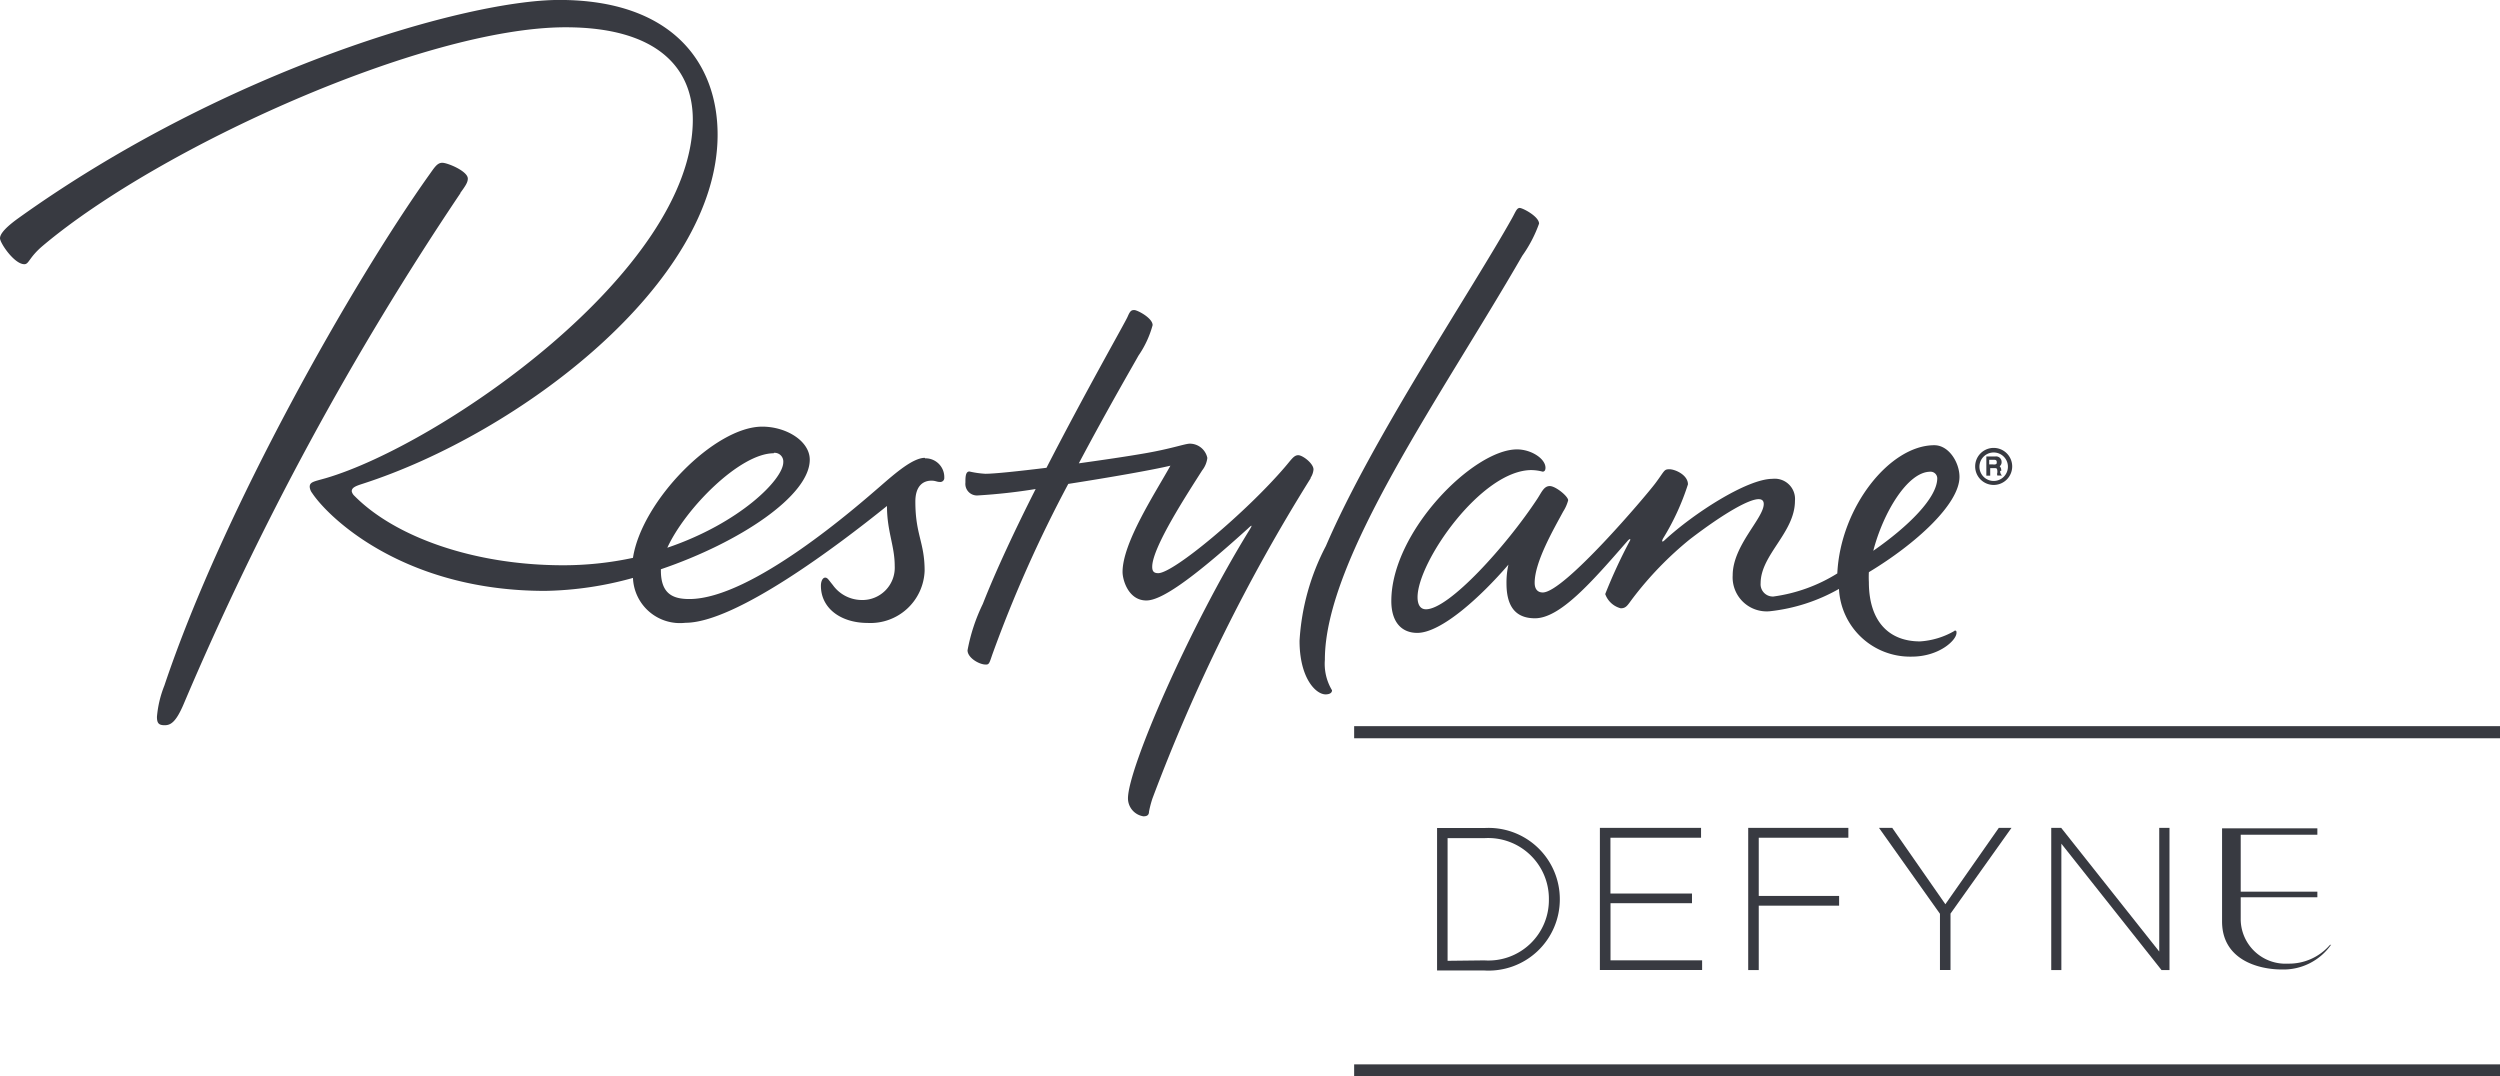 <svg xmlns="http://www.w3.org/2000/svg" width="129.201" height="55.633" viewBox="0 0 129.201 55.633"><g id="Group_11085" data-name="Group 11085" transform="translate(0)"><g id="logo-restylane-defyne" transform="translate(0)"><path id="Path_2805" data-name="Path 2805" d="M0,0H59.218V17.479H0Z" transform="translate(69.983 37.837)" fill="none"></path><rect id="Rectangle_18801" data-name="Rectangle 18801" width="59.218" height="0.626" transform="translate(69.983 55.007)" fill="#383a41"></rect><rect id="Rectangle_18802" data-name="Rectangle 18802" width="59.218" height="0.626" transform="translate(69.983 37.528)" fill="#383a41"></rect><path id="Path_2747" data-name="Path 2747" d="M222.746,253.587a2.791,2.791,0,0,1-2.165.957,2.312,2.312,0,0,1-2.437-2.246v-1.185h3.961v-.287h-3.961v-2.945h3.961v-.331H217.18v4.815c0,1.973,1.863,2.481,3.085,2.481a3,3,0,0,0,2.555-1.288Z" transform="translate(-102.343 -204.743)" fill="#383a41"></path><path id="Path_2748" data-name="Path 2748" d="M160.96,213.788a.346.346,0,0,1,.368.339c0,1.016-1.509,2.5-3.306,3.748.508-1.966,1.774-4.086,2.945-4.086m1.23,8.239a4.057,4.057,0,0,1-1.76.53c-1.635,0-2.643-1.068-2.643-3.063a4.847,4.847,0,0,1,0-.515c2.444-1.473,4.683-3.527,4.683-4.926,0-.736-.545-1.635-1.3-1.635-2.3,0-4.852,3.2-5.014,6.626a8.364,8.364,0,0,1-3.3,1.193.633.633,0,0,1-.663-.685c0-1.473,1.774-2.621,1.774-4.263a1.046,1.046,0,0,0-1.156-1.134c-1.325,0-4.1,1.8-5.581,3.173-.14.133-.155.052-.081-.088a12.656,12.656,0,0,0,1.288-2.8c0-.486-.663-.78-.957-.78s-.243.081-.736.736-4.712,5.632-5.809,5.632c-.25,0-.42-.155-.42-.5,0-1.09,1-2.8,1.473-3.681a2.032,2.032,0,0,0,.258-.582c0-.206-.648-.736-.95-.736s-.42.317-.641.655c-1.583,2.408-4.558,5.713-5.758,5.713-.3,0-.434-.25-.434-.626,0-1.819,3.291-6.568,5.89-6.568a2.394,2.394,0,0,1,.574.081c.1,0,.147-.081.147-.2,0-.471-.736-.95-1.473-.95-2.253,0-6.494,4.256-6.494,7.834,0,1.126.56,1.649,1.34,1.649,1.23,0,3.254-1.833,4.712-3.527a4.2,4.2,0,0,0-.1.972c0,1.392.648,1.8,1.473,1.8,1.3,0,2.945-1.885,4.778-3.991.14-.162.184-.1.118,0a26.9,26.9,0,0,0-1.266,2.739,1.161,1.161,0,0,0,.8.736c.287,0,.353-.162.626-.523a17.78,17.78,0,0,1,2.945-3.041c1.8-1.377,3.063-2.076,3.556-2.076.191,0,.265.1.265.25,0,.736-1.605,2.15-1.605,3.681a1.76,1.76,0,0,0,1.907,1.863,9.234,9.234,0,0,0,3.586-1.156,3.681,3.681,0,0,0,3.755,3.5c1.421,0,2.319-.847,2.319-1.23,0-.066,0-.118-.088-.118m-33.294-7.863a92.269,92.269,0,0,0-8.173,16.544,5.47,5.47,0,0,0-.177.677c0,.191-.118.243-.287.243a.942.942,0,0,1-.8-.928c0-1.546,3.166-8.835,6.288-13.886.184-.3.081-.221-.088-.059-3.063,2.776-4.528,3.718-5.25,3.718-.928,0-1.23-1.06-1.23-1.473,0-1.517,1.693-4.086,2.474-5.493-.928.221-3.151.611-5.279.942a67.051,67.051,0,0,0-3.932,8.835c-.147.434-.162.508-.339.5-.331,0-.935-.346-.935-.736a9.314,9.314,0,0,1,.788-2.393c.685-1.745,1.679-3.858,2.732-5.942a29.589,29.589,0,0,1-2.982.331.6.6,0,0,1-.648-.663c0-.265,0-.574.206-.574a4.9,4.9,0,0,0,.825.118c.471,0,1.716-.133,3.159-.309,2.032-3.954,4.064-7.51,4.189-7.8s.184-.353.346-.353.95.412.95.78a5.153,5.153,0,0,1-.736,1.583c-.2.368-1.531,2.643-3.078,5.559,1.266-.177,2.525-.361,3.446-.523,1.355-.236,2.047-.493,2.29-.493a.928.928,0,0,1,.906.736,1.274,1.274,0,0,1-.265.641c-.736,1.163-2.584,3.976-2.584,4.985,0,.221.074.331.309.331.8,0,4.535-3.137,6.538-5.471.346-.4.471-.626.7-.626s.788.427.788.736a.92.92,0,0,1-.147.427m.736,9.395a2.65,2.65,0,0,0,.368,1.59c0,.169-.184.213-.331.213-.515,0-1.347-.854-1.347-2.768a12.038,12.038,0,0,1,1.362-4.9c2.378-5.537,7.525-13.194,9.616-16.934.184-.324.243-.537.4-.537s1,.442,1,.81a6.818,6.818,0,0,1-.869,1.664c-4.13,7.171-10.2,15.646-10.2,20.866m-44.677-24.1A157.674,157.674,0,0,0,70.7,225.8c-.4.942-.677,1.09-.979,1.09s-.4-.1-.4-.434a5.611,5.611,0,0,1,.383-1.612c3.056-9.122,9.756-20.873,13.68-26.388.272-.375.412-.633.685-.633s1.318.434,1.318.817c0,.191-.11.361-.383.736m16.2,13.437a.449.449,0,0,1,.486.486c0,.891-2.26,3.151-5.993,4.418.928-2.025,3.748-4.882,5.5-4.882m7.812.236c-.618,0-1.524.788-2.312,1.473-1.119.965-6.626,5.824-9.859,5.824-.825,0-1.473-.243-1.473-1.473v-.066c4.094-1.392,7.694-3.807,7.694-5.662,0-.957-1.2-1.708-2.459-1.708-2.452,0-6.221,3.829-6.678,6.781a17.135,17.135,0,0,1-3.608.383c-4.624,0-8.7-1.473-10.786-3.586a.449.449,0,0,1-.14-.236c0-.184.177-.265.545-.383,8.1-2.606,18.363-10.367,18.363-18.046,0-3.748-2.386-6.965-8.18-6.965-4.771,0-17.229,3.586-27.978,11.294-.6.434-.928.78-.928,1.023s.736,1.34,1.259,1.34c.243,0,.236-.346.95-.95,6.06-5.11,19.754-11.294,27.021-11.294,4.72,0,6.575,2.091,6.575,4.771,0,7.841-13.076,16.809-18.974,18.532-.618.177-.825.191-.825.449a.6.6,0,0,0,.125.317c.839,1.266,4.742,5.058,12.038,5.058a17.825,17.825,0,0,0,4.543-.67,2.429,2.429,0,0,0,2.709,2.319c2.606,0,7.915-4.02,10.418-6.037,0,1.311.4,2.062.4,3.092a1.671,1.671,0,0,1-1.73,1.767,1.848,1.848,0,0,1-1.473-.78c-.214-.258-.265-.376-.39-.376s-.221.177-.221.42c0,1.178,1.045,1.922,2.415,1.922a2.8,2.8,0,0,0,2.945-2.7c0-1.473-.479-1.855-.479-3.571,0-.8.39-1.082.832-1.082.214,0,.28.066.427.066a.206.206,0,0,0,.236-.221.972.972,0,0,0-.994-1" transform="translate(-61.21 -189.41)" fill="#383a41"></path><path id="Path_2749" data-name="Path 2749" d="M200.807,220.85a.957.957,0,1,0,.957.957.957.957,0,0,0-.957-.957m0,1.708a.736.736,0,1,1,.736-.736.736.736,0,0,1-.736.736m.39-.515v-.052a.258.258,0,0,0-.081-.191.265.265,0,0,0,.1-.228.28.28,0,0,0-.317-.28h-.471v.994h.2v-.39h.258c.081,0,.1.037.11.133a.649.649,0,0,1,0,.1.229.229,0,0,0,0,.147h.236l-.052-.066a.324.324,0,0,1-.037-.177m-.353-.331h-.214v-.236h.265c.088,0,.125.037.125.118s0,.125-.169.125" transform="translate(-97.773 -197.702)" fill="#383a41"></path><path id="Path_2750" data-name="Path 2750" d="M164.524,254.368a3.122,3.122,0,0,0,3.335-3.151h0a3.136,3.136,0,0,0-3.335-3.166h-1.9v6.339Zm-2.444-6.84h2.444a3.681,3.681,0,0,1,3.9,3.681h0a3.681,3.681,0,0,1-3.9,3.681H162.08Z" transform="translate(-87.812 -204.735)" fill="#383a41"></path><path id="Path_2751" data-name="Path 2751" d="M112.24,58.17h5.228v.508h-4.683v2.886H117v.5h-4.211v2.952h4.734v.5H112.24Z" transform="translate(-29.557 -15.385)" fill="#383a41"></path><path id="Path_2752" data-name="Path 2752" d="M122.65,58.17h5.176v.508h-4.631v3.011h4.153v.5h-4.153v3.328h-.545Z" transform="translate(-32.302 -15.385)" fill="#383a41"></path><path id="Path_2753" data-name="Path 2753" d="M134.981,62.61l-3.151-4.44h.685l2.746,3.946,2.761-3.946h.655L135.526,62.6v2.916h-.545Z" transform="translate(-34.723 -15.385)" fill="#383a41"></path><path id="Path_2754" data-name="Path 2754" d="M143.92,58.17h.515l5.066,6.391V58.17h.53v7.348h-.412l-5.176-6.531v6.531h-.523Z" transform="translate(-37.911 -15.385)" fill="#383a41"></path></g></g></svg>